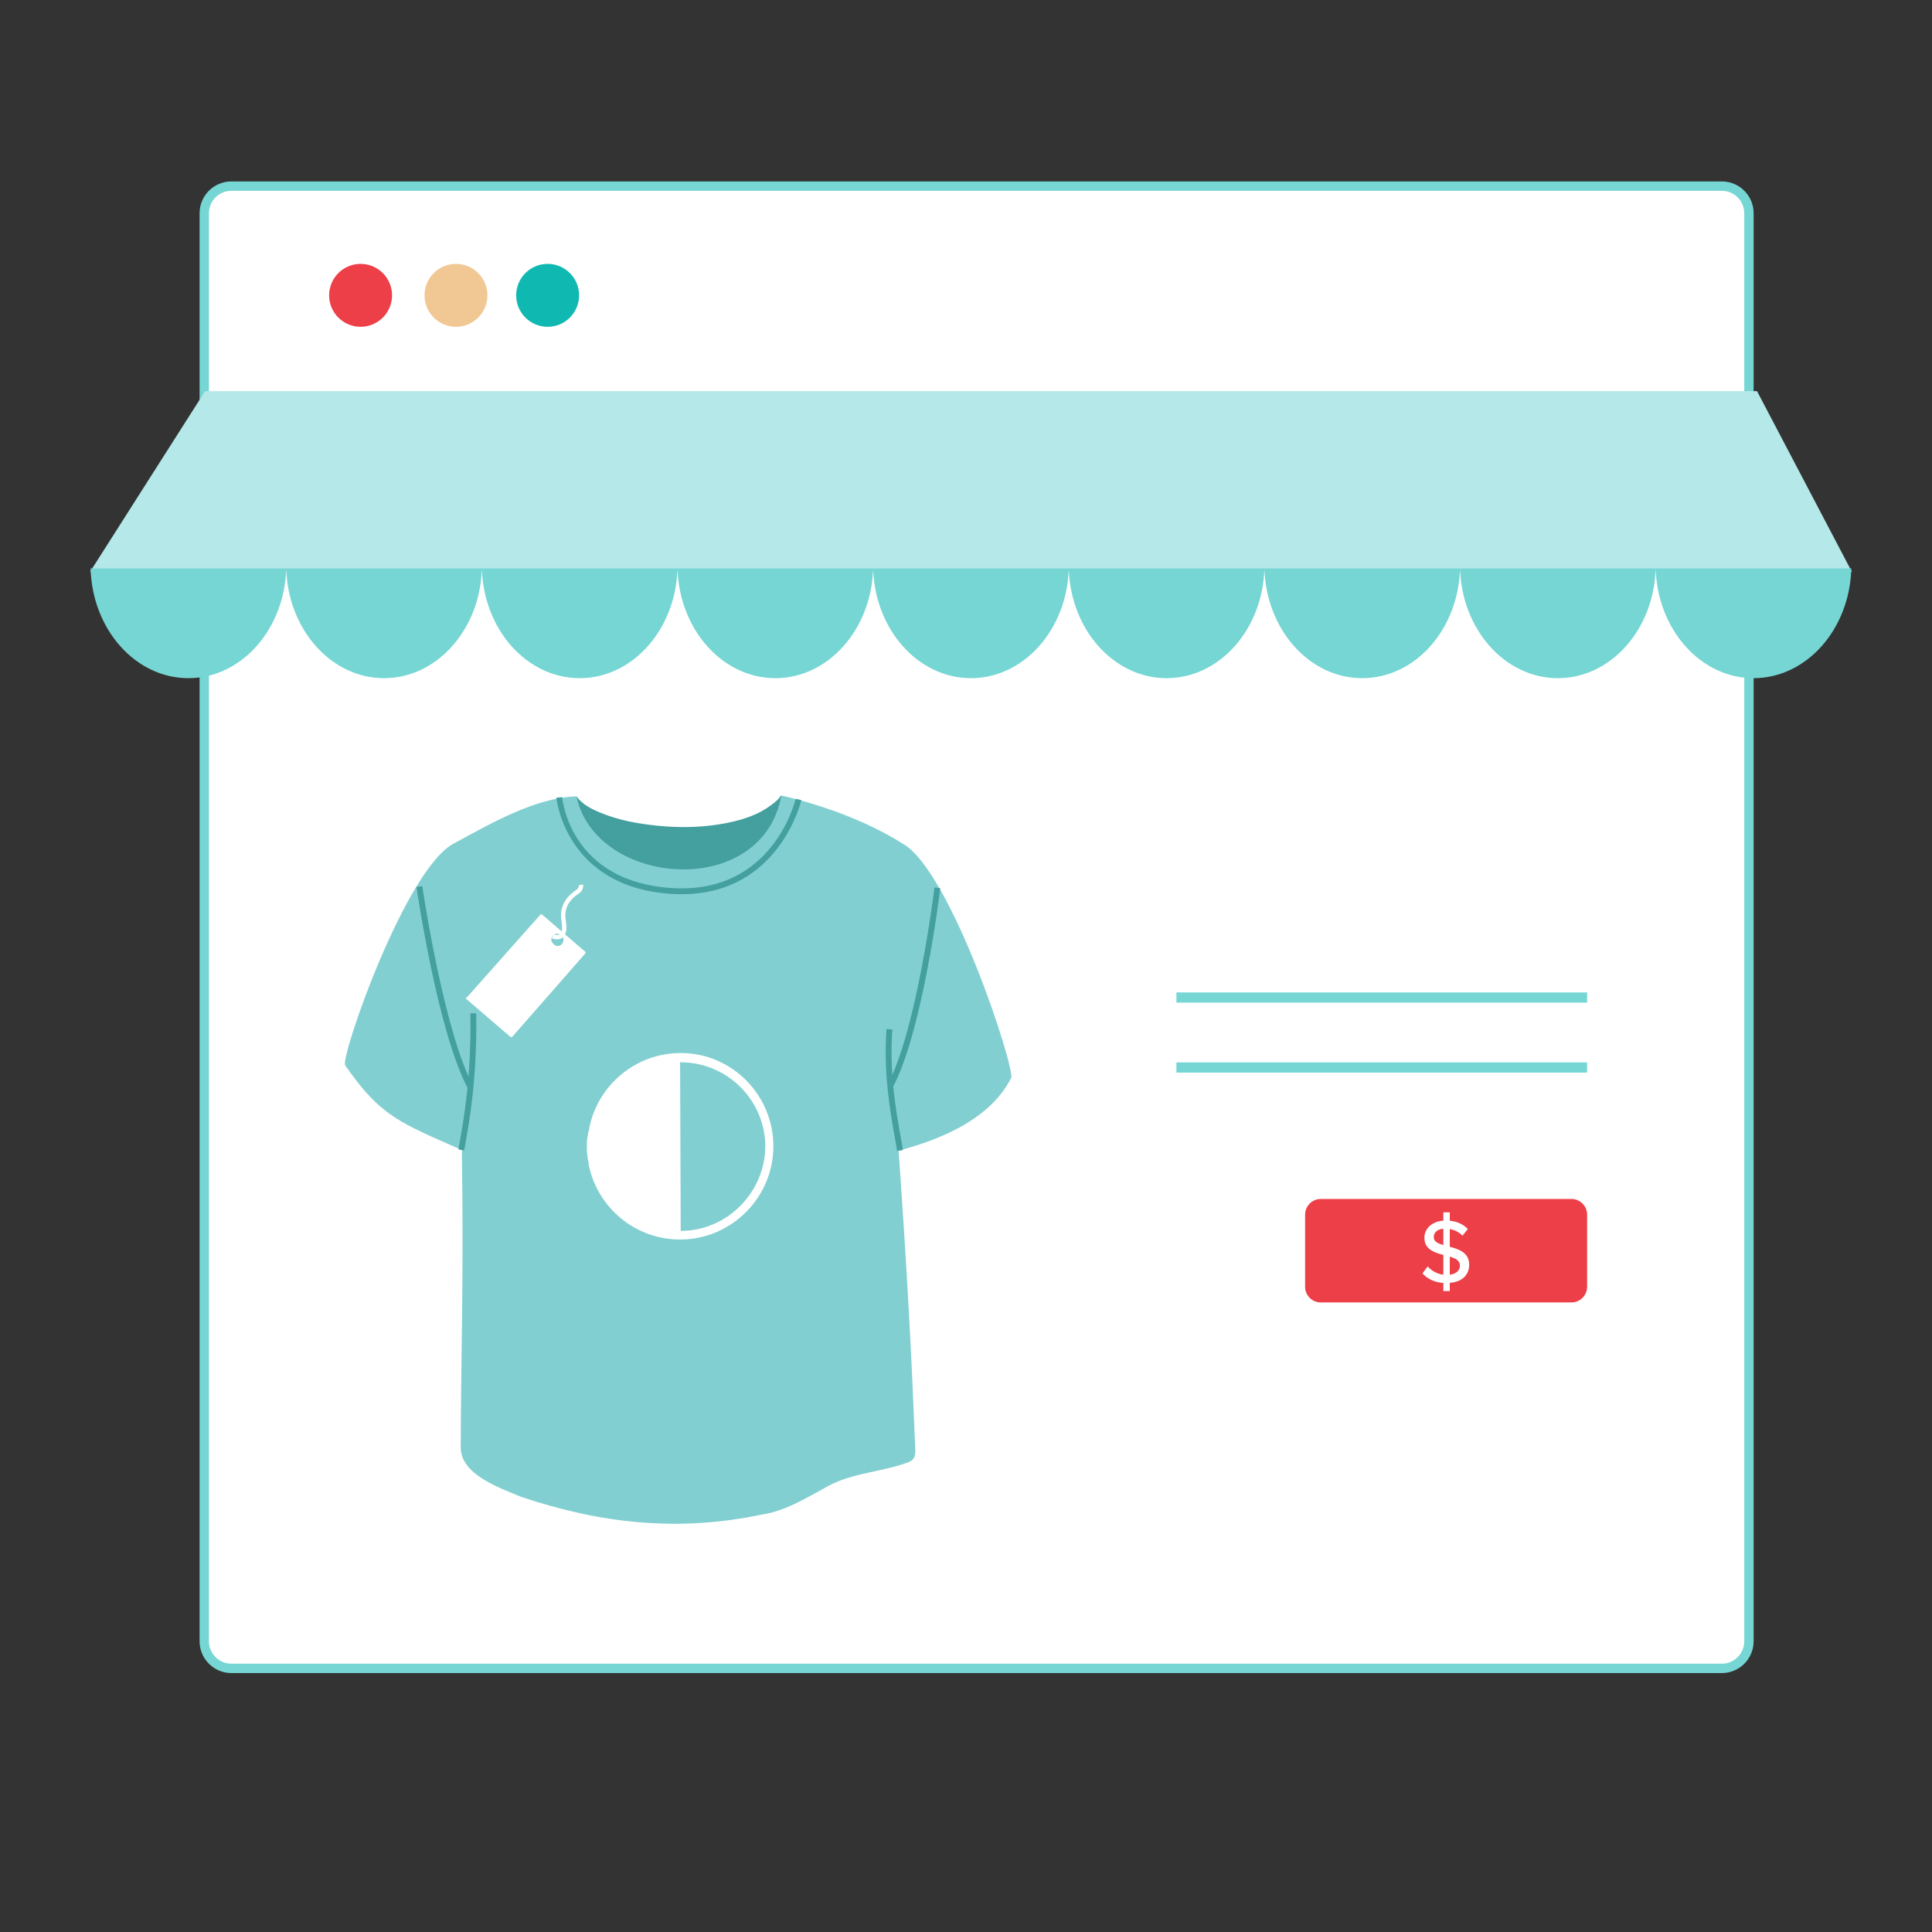 <svg width="195" height="195" viewBox="0 0 195 195" fill="none" xmlns="http://www.w3.org/2000/svg">
<rect x="0" y="0" width="195" height="195" fill="#333333" stroke="none"/>
<path d="M173.788 18.784H23.351C21.841 18.784 20.617 20.008 20.617 21.518V165.658C20.617 167.168 21.841 168.392 23.351 168.392H173.788C175.298 168.392 176.522 167.168 176.522 165.658V21.518C176.522 20.008 175.298 18.784 173.788 18.784Z" fill="white"/>
<path d="M173.789 168.865H23.352C21.582 168.865 20.145 167.427 20.145 165.658V21.518C20.145 19.75 21.582 18.312 23.352 18.312H173.789C175.558 18.312 176.996 19.75 176.996 21.518V165.659C176.996 167.428 175.558 168.865 173.789 168.865ZM23.352 19.257C22.105 19.257 21.09 20.272 21.09 21.518V165.659C21.09 166.906 22.105 167.921 23.352 167.921H173.789C175.036 167.921 176.051 166.906 176.051 165.659V21.518C176.051 20.272 175.036 19.257 173.789 19.257H23.352Z" fill="#75D6D4"/>
<path d="M186.914 57.715H9.088L20.702 39.476H177.338L186.914 57.715Z" fill="#B5E8E8"/>
<path d="M160.189 107.231H118.738V108.26H160.189V107.231Z" fill="#75D6D4"/>
<path d="M160.189 100.167H118.738V101.196H160.189V100.167Z" fill="#75D6D4"/>
<path d="M36.395 32.985C38.149 32.985 39.571 31.563 39.571 29.809C39.571 28.055 38.149 26.633 36.395 26.633C34.641 26.633 33.219 28.055 33.219 29.809C33.219 31.563 34.641 32.985 36.395 32.985Z" fill="#ED3F47"/>
<path d="M55.274 32.985C57.028 32.985 58.45 31.563 58.45 29.809C58.45 28.055 57.028 26.633 55.274 26.633C53.52 26.633 52.098 28.055 52.098 29.809C52.098 31.563 53.52 32.985 55.274 32.985Z" fill="#0FB8B1"/>
<path d="M46.022 32.985C47.776 32.985 49.198 31.563 49.198 29.809C49.198 28.055 47.776 26.633 46.022 26.633C44.268 26.633 42.846 28.055 42.846 29.809C42.846 31.563 44.268 32.985 46.022 32.985Z" fill="#F1C893"/>
<path d="M68.35 88.797C74.817 89.1 78.7 84.291 78.864 80.287C78.807 80.326 78.751 80.382 78.699 80.462C78.552 80.687 78.329 80.871 78.115 81.043C76.514 82.341 74.606 82.871 72.624 83.196C70.515 83.54 68.394 83.55 66.273 83.331C64.348 83.133 62.45 82.787 60.648 82.046C59.714 81.662 58.81 81.224 58.182 80.381C58.182 83.331 61.669 88.485 68.349 88.798L68.35 88.797Z" fill="#449F9F"/>
<path d="M91.091 85.138C87.448 82.847 82.987 81.256 78.865 80.287C76.96 90.866 60.153 89.567 58.182 80.38C54.053 80.497 49.553 83.103 45.861 85.106C40.949 87.568 34.319 106.764 34.84 107.522C38.44 112.755 40.519 113.366 46.614 116.073C46.818 128.691 46.513 137.825 46.502 146.099C46.498 148.821 50.377 150.144 52.502 151.046C60.644 153.797 68.493 154.634 76.862 152.872C79.237 152.545 81.529 151.109 83.599 149.984C86.076 148.638 89.061 148.571 91.656 147.598C92.276 147.356 92.409 147.015 92.379 146.238C92.004 136.817 91.641 129.656 90.701 116.144C93.865 115.272 99.698 113.437 102.06 108.799C102.494 107.948 96.007 87.865 91.094 85.139V85.137L91.091 85.138ZM54.37 146.098C54.383 146.145 54.386 146.197 54.398 146.244C54.388 146.195 54.38 146.145 54.37 146.098Z" fill="#82CFD1"/>
<path d="M68.8 90.254C68.471 90.254 68.135 90.244 67.788 90.222C57.069 89.553 56.162 80.6 56.154 80.51L56.742 80.458C56.773 80.807 57.623 88.996 67.826 89.633C78.054 90.276 80.284 80.722 80.305 80.626L80.881 80.754C80.859 80.852 78.657 90.254 68.8 90.254Z" fill="#449F9F"/>
<path d="M90.115 109.743L89.594 109.465C92.551 103.914 94.301 89.717 94.318 89.574L94.903 89.645C94.832 90.232 93.123 104.094 90.114 109.742L90.115 109.743Z" fill="#449F9F"/>
<path d="M90.545 116.165C90.478 115.716 90.387 115.203 90.285 114.632C89.839 112.114 89.165 108.308 89.476 103.864L90.065 103.905C89.759 108.277 90.426 112.039 90.866 114.528C90.969 115.105 91.06 115.622 91.128 116.076L90.545 116.165Z" fill="#449F9F"/>
<path d="M47.228 109.871C44.208 104.226 42.124 90.12 42.037 89.522L42.621 89.437C42.642 89.582 44.777 104.04 47.748 109.593L47.228 109.871Z" fill="#449F9F"/>
<path d="M46.849 116.114L46.268 116.011L46.363 115.479C46.792 113.094 47.591 108.655 47.473 102.277L48.063 102.267C48.182 108.702 47.376 113.179 46.944 115.584L46.849 116.114Z" fill="#449F9F"/>
<path d="M68.706 106.283C64.155 106.283 60.352 109.525 59.479 113.827C59.479 113.951 59.479 114.014 59.417 114.138C59.355 114.325 59.355 114.575 59.293 114.761C59.232 115.073 59.232 115.384 59.232 115.696V115.757C59.232 116.068 59.232 116.38 59.293 116.63C59.293 116.88 59.356 117.128 59.417 117.378V117.565C60.29 121.866 64.093 125.108 68.643 125.108C73.817 125.108 78.057 120.869 78.057 115.696C78.057 110.523 73.88 106.283 68.706 106.283ZM68.706 124.237C68.688 124.237 68.688 124.237 68.706 124.237L68.643 107.218H68.706C73.381 107.218 77.246 111.021 77.246 115.758C77.184 120.371 73.381 124.237 68.706 124.237Z" fill="white"/>
<path d="M47.085 100.847L51.481 104.621C51.551 104.724 51.74 104.669 51.757 104.583L59.036 96.278C59.139 96.208 59.084 96.019 58.998 96.002L54.759 92.346C54.689 92.243 54.5 92.298 54.483 92.384L47.118 100.672C46.945 100.64 47.015 100.742 47.086 100.845L47.085 100.847ZM55.651 94.752C55.716 94.406 56.023 94.195 56.369 94.26C56.715 94.325 56.926 94.633 56.861 94.978C56.796 95.323 56.489 95.535 56.143 95.47C55.813 95.319 55.602 95.011 55.651 94.752Z" fill="white"/>
<path d="M56.217 94.812C55.942 94.812 55.715 94.717 55.699 94.71L55.871 94.306C55.871 94.306 56.28 94.47 56.515 94.283C56.734 94.107 56.789 93.638 56.67 92.963C56.348 91.067 57.699 90.141 58.209 89.792C58.363 89.687 58.441 89.519 58.417 89.345L58.853 89.284C58.9 89.622 58.749 89.956 58.457 90.155C57.97 90.488 56.828 91.27 57.103 92.887C57.255 93.754 57.149 94.34 56.786 94.628C56.608 94.769 56.402 94.812 56.217 94.812Z" fill="white"/>
<path d="M28.889 57.369C28.725 63.519 24.367 68.449 19.016 68.449C13.665 68.449 9.307 63.519 9.143 57.369H28.889Z" fill="#75D6D4"/>
<path d="M48.635 57.369C48.471 63.519 44.113 68.449 38.762 68.449C33.411 68.449 29.053 63.519 28.889 57.369H48.635Z" fill="#75D6D4"/>
<path d="M68.381 57.369C68.217 63.519 63.859 68.449 58.508 68.449C53.157 68.449 48.799 63.519 48.635 57.369H68.381Z" fill="#75D6D4"/>
<path d="M88.127 57.369C87.963 63.519 83.605 68.449 78.254 68.449C72.903 68.449 68.545 63.519 68.381 57.369H88.127Z" fill="#75D6D4"/>
<path d="M107.873 57.369C107.709 63.519 103.351 68.449 98 68.449C92.649 68.449 88.291 63.519 88.127 57.369H107.873Z" fill="#75D6D4"/>
<path d="M127.619 57.369C127.455 63.519 123.097 68.449 117.746 68.449C112.395 68.449 108.037 63.519 107.873 57.369H127.619Z" fill="#75D6D4"/>
<path d="M147.365 57.369C147.201 63.519 142.843 68.449 137.492 68.449C132.141 68.449 127.783 63.519 127.619 57.369H147.365Z" fill="#75D6D4"/>
<path d="M167.111 57.369C166.947 63.519 162.589 68.449 157.238 68.449C151.887 68.449 147.529 63.519 147.365 57.369H167.111Z" fill="#75D6D4"/>
<path d="M186.857 57.369C186.693 63.519 182.335 68.449 176.984 68.449C171.633 68.449 167.275 63.519 167.111 57.369H186.857Z" fill="#75D6D4"/>
<path d="M158.604 121.012H133.312C132.436 121.012 131.727 121.722 131.727 122.597V129.873C131.727 130.748 132.436 131.458 133.312 131.458H158.604C159.479 131.458 160.189 130.748 160.189 129.873V122.597C160.189 121.722 159.479 121.012 158.604 121.012Z" fill="#ED3F47"/>
<path d="M146.329 129.481V130.305H145.68V129.49C144.737 129.427 144.04 129.051 143.574 128.529L144.096 127.824C144.452 128.218 144.992 128.575 145.68 128.657V126.661C144.745 126.423 143.766 126.085 143.766 124.931C143.766 123.989 144.544 123.284 145.68 123.201V122.359H146.329V123.211C147.089 123.284 147.693 123.577 148.151 124.044L147.611 124.722C147.262 124.356 146.814 124.136 146.329 124.053V125.838C147.281 126.095 148.288 126.442 148.288 127.66C148.288 128.539 147.721 129.371 146.329 129.481ZM145.68 125.663V124.016C145.094 124.062 144.709 124.391 144.709 124.868C144.709 125.307 145.13 125.508 145.68 125.663ZM146.329 128.657C147.08 128.575 147.354 128.126 147.354 127.741C147.354 127.22 146.906 127.009 146.329 126.835V128.657Z" fill="white"/>
</svg>

